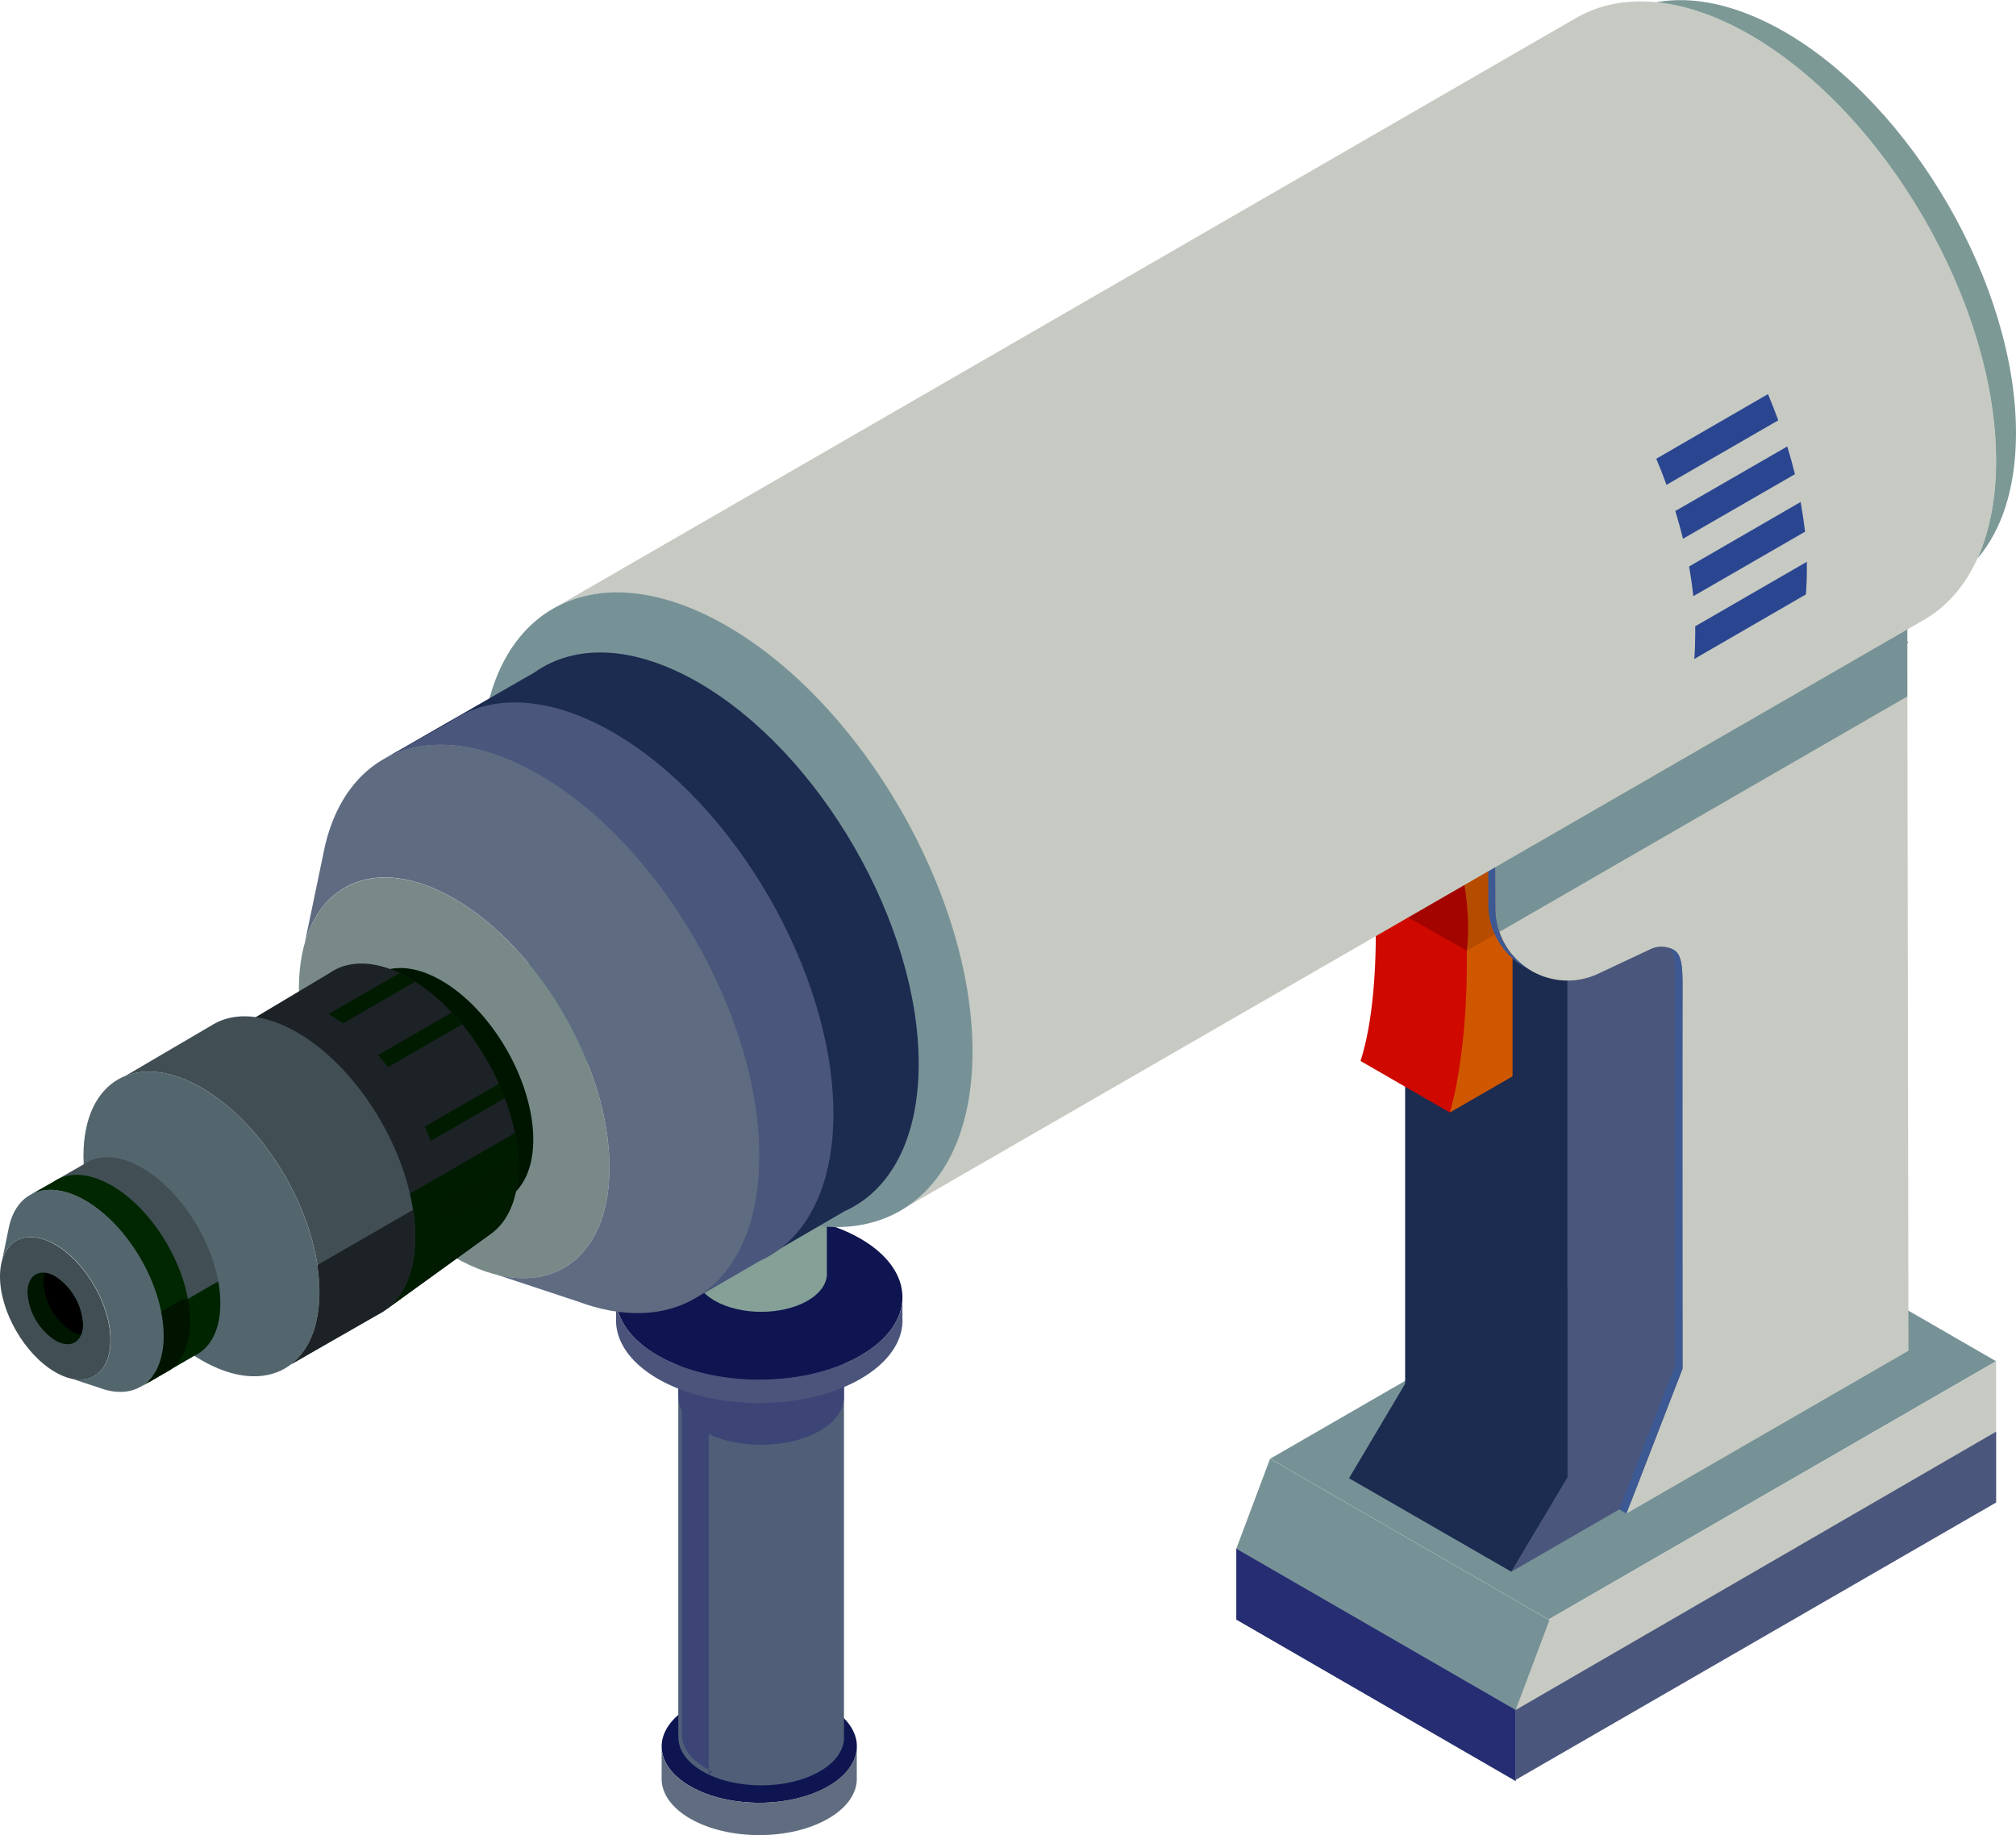 <svg xmlns="http://www.w3.org/2000/svg" viewBox="0 0 452.69 412.18"><defs><style>.cls-1{fill:#769297;}.cls-2{fill:#4b567c;}.cls-3{fill:#1c2b50;}.cls-4{fill:#0e1550;}.cls-5{fill:#606d80;}.cls-6{fill:#505f77;}.cls-7{fill:#3d4577;}.cls-8{fill:#4b557b;}.cls-9{fill:#84a097;}.cls-10{fill:#cf5700;}.cls-11{fill:#b64c00;}.cls-12{fill:#cf0900;}.cls-13{fill:#a30400;}.cls-14{fill:#c7cac2;}.cls-15{fill:#769296;}.cls-16{fill:#3d5993;}.cls-17{fill:#262d72;}.cls-18{fill:#788988;}.cls-19{fill:#5e6b81;}.cls-20{fill:#7d9996;}.cls-21{fill:#2a4691;}.cls-22{fill:#001500;}.cls-23{fill:#54666d;}.cls-24{fill:#414f55;}.cls-25{fill:#002400;}.cls-26{fill:#012700;}.cls-27{fill:#001400;}.cls-28{fill:#001600;}.cls-29{fill:#1c2225;}.cls-30{fill:#001c00;}.cls-31{fill:#001b00;}</style></defs><title>Asset 9</title><g id="Layer_2" data-name="Layer 2"><g id="Layer_1-2" data-name="Layer 1"><path class="cls-1" d="M385.69,269.63l-100.49,58,62.53,36.1,100.49-58Z"/><path class="cls-2" d="M396.18,163,352,188.49V331.82L339.37,353l56.81-32.8Z"/><path class="cls-3" d="M428.52,144.29l-36.44-21-76.56,44.2V310.78L302.92,332l36.45,21L352,331.82V188.49Z"/><path class="cls-4" d="M155,401.19c8.56,4.94,22.46,4.94,31,0s8.56-13,0-17.92-22.46-4.94-31,0S146.4,396.24,155,401.19Z"/><path class="cls-5" d="M192.4,391.74Zm-43.83,1h0v6.39c0,.23,0,.45,0,.68h0c.13,3.14,2.27,6.25,6.41,8.64,8.56,4.94,22.46,4.94,31,0,4.09-2.36,6.22-5.42,6.41-8.51h0c0-.29,0-.59,0-.88v-6.36c-.2,3.08-2.34,6.12-6.41,8.48-8.56,4.94-22.46,4.94-31,0C150.92,398.85,148.79,395.82,148.57,392.76Z"/><path class="cls-6" d="M152.35,390c-.12,2.83,1.7,5.69,5.43,7.84,7.26,4.19,19,4.19,26.3,0,3.83-2.21,5.64-5.15,5.43-8.05V388c0-.19,0-88.33,0-88.52h0c-.12-2.67-1.93-5.31-5.45-7.34-7.26-4.19-19-4.19-26.31,0-3.47,2-5.28,4.6-5.44,7.23,0,0,0,88.45,0,88.7v2.22l0-.28Z"/><path class="cls-7" d="M152.35,313.52c-.12,2.83,1.7,5.68,5.43,7.84,7.26,4.19,19,4.19,26.3,0,3.83-2.21,5.64-5.15,5.43-8.05V311.5c0-.19,0-11.87,0-12.06h0c-.11-2.66-1.92-5.3-5.44-7.33-7.26-4.19-19-4.19-26.32,0-3.46,2-5.28,4.6-5.43,7.23,0,0,0,12,0,12.25v2.22l0-.28Z"/><path class="cls-7" d="M159.16,398.54V291.37l-.27.13,0,0,0,0,0,0,0,0-.05,0-.48.25-.05,0,0,0,0,0-.05,0,0,0-.05,0,0,0,0,0,0,0,0,0-.09,0h0l-.64.39-.06,0,0,0-.29.2,0,0-.56.42h0l0,0,0,0-.49.4a5.82,5.82,0,0,0-.45.4l0,0-.09.08c-.15.15-.3.3-.43.45l0,0,0,0,0,0c-.18.2-.35.41-.5.61h0v0a7.93,7.93,0,0,0-1,1.75v0a6.42,6.42,0,0,0-.51,2.16s0,38.72,0,72.72c0,9.43,0,15.91,0,16v2.22l0-.28c-.12,2.84,1.7,5.69,5.43,7.85q.67.38,1.38.72Z"/><path class="cls-4" d="M147.73,304.47c12.56,7.24,32.94,7.24,45.5,0s12.55-19,0-26.27-32.94-7.25-45.5,0S135.18,297.22,147.73,304.47Z"/><path class="cls-8" d="M202.62,290.62Zm-64.28,1.48h0V296a8.17,8.17,0,0,0,0,1h0c.19,4.6,3.33,9.17,9.4,12.68,12.56,7.25,32.94,7.25,45.5,0,6-3.46,9.13-8,9.4-12.49h0a11.26,11.26,0,0,0,0-1.3V292c-.29,4.52-3.42,9-9.39,12.43-12.56,7.25-32.94,7.25-45.5,0C141.8,301,138.67,296.6,138.34,292.1Z"/><path class="cls-9" d="M156.18,285.91c-.09,2.25,1.35,4.51,4.31,6.22,5.76,3.33,15.11,3.33,20.87,0,3-1.75,4.48-4.09,4.31-6.39v-1.43c0-.15,0-19.38,0-19.53h0c-.09-2.11-1.53-4.21-4.31-5.82-5.77-3.33-15.13-3.33-20.89,0-2.75,1.59-4.19,3.65-4.31,5.73,0,0,0,19.48,0,19.68v1.76c0-.07,0-.14,0-.22Z"/><path class="cls-10" d="M339.64,176.67l-14.08,8.13v65.06l14.08-8.12Z"/><path class="cls-11" d="M339.64,176.67l-14.08,8.13v30.92l14.08-8.13Z"/><path class="cls-12" d="M325.57,249.87c4.91-17.19,5.28-50.05,0-65.07l14.08-8.12L319.59,165.1l-14.08,8.13c3.42,15.34,5.6,47.62,0,65.06l20.06,11.58Z"/><path class="cls-13" d="M329.37,213.52c1.08-8.71-.85-18.42-3.81-28.72l14.08-8.13L319.59,165.1l-14.08,8.12c3.68,9.77,6.3,19.47,3.61,28.84Z"/><path class="cls-14" d="M428.23,124.87,335.69,178.3l.12,25.44a16.19,16.19,0,0,0,23.09,14.94l11.76-5.53a5.63,5.63,0,0,1,5.16.18c1.59.88,2,3.13,2,7.74-.06,23.77,0,86.33,0,86.33l-12.6,32.53,63.32-36.56-.29-178.5Z"/><path class="cls-15" d="M428.28,156.42l0-31.55L335.69,178.3l.12,25.44a16,16,0,0,0,.88,5.56Z"/><path class="cls-16" d="M374.87,212.9c1.05,1.13,1.33,3.33,1.32,7.24-.05,23.77,0,86.34,0,86.34L363.6,339l1.6.93,12.6-32.53s-.06-62.56,0-86.33c0-4.61-.38-6.86-2-7.74A5.13,5.13,0,0,0,374.87,212.9Zm53.36-88-1.6-.92-92.54,53.42.11,25.45a16.22,16.22,0,0,0,7.4,13.88,16.5,16.5,0,0,0,1.52.87,16.19,16.19,0,0,1-7.31-13.83l-.11-25.44,92.53-53.43Z"/><path class="cls-14" d="M448.22,305.73l-100.5,58-62.52-36.1-7.58,20.19v15.9l62.52,36.1,108.08-62.39Z"/><path class="cls-1" d="M340.34,400V384.05l7.58-20.19L285.2,327.65l-7.58,20.19v15.9Z"/><path class="cls-17" d="M340.34,400V384.05l-62.72-36.21v15.9Z"/><path class="cls-2" d="M340.34,400V384.05l107.88-62.51v15.91l-108.07,62.4Z"/><path class="cls-14" d="M125.22,136.11h0L353.53,4.25l.89-.5h0C364.38-1.75,378-.82,393,7.85c30.47,17.59,55.21,60.44,55.21,95.63,0,17.49-6.11,29.81-16,35.63l-.31.18L203.66,271h0c9.06-6.13,14.6-18.09,14.6-34.74,0-35.18-24.74-78-55.21-95.63C148.42,132.17,135.11,131.07,125.22,136.11Z"/><path class="cls-1" d="M163.17,140.55c30.47,17.59,55.21,60.44,55.21,95.63s-24.74,49.47-55.21,31.88S108,207.61,108,172.43,132.69,123,163.17,140.55Z"/><path class="cls-3" d="M86.64,170.22h0L120.06,151c9.06-6.4,22.18-6.14,36.78,2.29,27.29,15.76,49.45,54.13,49.45,85.64,0,17-6.45,28.55-16.67,33.11l-33.23,19.33h0c8.72-5.27,14.09-16.25,14.09-31.76,0-31.52-22.16-69.89-49.45-85.65-13.36-7.71-25.48-8.58-34.39-3.76Z"/><path class="cls-2" d="M86.64,170.22h0l14.28-8c9-6.4,22.18-6.14,36.77,2.28,27.29,15.76,49.45,54.14,49.45,85.65,0,17-6.45,28.54-16.66,33.11l-14.09,8.17h0c8.72-5.27,14.09-16.25,14.09-31.76,0-31.52-22.16-69.89-49.45-85.65-13.35-7.71-25.48-8.58-34.39-3.76Z"/><path class="cls-18" d="M102,201.83c19.24,11.1,34.86,38.16,34.86,60.37S121.22,293.43,102,282.33,67.12,244.17,67.12,222,82.74,190.72,102,201.83Z"/><path class="cls-19" d="M68.47,211.62h0L73,189.85c5.25-22,24.78-29.3,48.06-15.87,27.28,15.76,49.44,54.13,49.44,85.65,0,26.73-15.94,40-37.44,33.78h0c-1.08-.32-2.17-.68-3.28-1.09l-18.12-6h0c14.55,3.57,25.2-5.78,25.2-24.13,0-22.21-15.62-49.27-34.85-60.37-15.91-9.19-29.34-4.62-33.52,9.79Z"/><path class="cls-20" d="M371.92.5C380.16-1,390,1,400.64,7.1c28.73,16.58,52.05,57,52.05,90.15,0,12.25-3.18,21.82-8.64,28.17,2.68-6,4.17-13.32,4.17-21.94,0-35.19-24.74-78-55.21-95.63C385.54,3.54,378.42,1.14,371.92.5Z"/><path class="cls-21" d="M405.73,126.17q0,.92,0,1.83c0,1.89-.08,3.73-.22,5.5L380.45,148c.14-1.78.21-3.61.21-5.5,0-.61,0-1.22,0-1.84Zm-1.4-13.43c.4,2.24.72,4.47,1,6.67l-25.1,14.49q-.35-3.32-.95-6.67Zm-3-12.47c.63,2.08,1.21,4.15,1.72,6.23L377.91,121c-.51-2.08-1.08-4.15-1.72-6.23ZM397,88.51c.82,1.95,1.59,3.92,2.31,5.89l-25.1,14.49q-1.07-3-2.3-5.86v0Z"/><path class="cls-22" d="M85,218.54c3.69-1.88,8.66-1.47,14.12,1.69,11.38,6.57,20.62,22.57,20.62,35.71,0,6.08-2,10.49-5.23,12.82h0l-19.76,14.3L66.35,229.7l17.51-10.47a9,9,0,0,1,1.15-.69Z"/><path class="cls-23" d="M45.24,244.29c14.63,8.44,26.5,29,26.5,45.9s-11.87,23.75-26.5,15.3-26.5-29-26.5-45.9S30.61,235.84,45.24,244.29Z"/><path class="cls-24" d="M6.94,268.3h0l11.88-6.82c3.22-2.28,7.89-2.19,13.08.81,9.71,5.6,17.58,19.25,17.58,30.45,0,6.05-2.29,10.15-5.92,11.78l-11.82,6.87h0c3.1-1.87,5-5.78,5-11.3,0-11.2-7.88-24.85-17.58-30.45-4.75-2.74-9.06-3.05-12.23-1.34Z"/><path class="cls-25" d="M49,287.79a27.34,27.34,0,0,1,.47,4.95c0,6.05-2.29,10.15-5.92,11.78l-10.17,5.92v-.35c2.11-2.13,3.36-5.54,3.36-10a27.34,27.34,0,0,0-.47-4.95Z"/><path class="cls-26" d="M6.94,268.3h0L12,265.44c3.23-2.27,7.89-2.18,13.08.82,9.71,5.6,17.59,19.24,17.59,30.45,0,6-2.3,10.15-5.93,11.77l-5,2.91h0c3.1-1.87,5-5.78,5-11.3,0-11.2-7.88-24.85-17.58-30.45-4.75-2.74-9.06-3.05-12.23-1.34Z"/><path class="cls-27" d="M42.2,291.73a27.66,27.66,0,0,1,.47,5c0,5.18-1.68,8.94-4.45,10.93l-1.42.82,0,0-3.36,1.95v-.34l.24-.25,0,0,0,0c.05-.07.11-.13.17-.2l0,0,.06-.07,0-.06.06-.07,0-.07.06-.08,0-.07.06-.07,0-.07,0,0,0,0,0-.07.06-.07,0-.06,0-.06,0,0,0,0,0-.06,0-.07,0-.06,0-.07v0l0,0,0-.05v0l0-.05L35,308v0l.07-.12,0-.07,0-.08.06-.12v0l.06-.13,0-.08,0,0v0l.06-.12,0-.07,0-.09s0-.08,0-.13l0,0a.61.61,0,0,1,0-.12l0-.09,0,0v0a1.12,1.12,0,0,1,0-.13v0s0-.08,0-.13l0-.09,0-.05v0s0-.09,0-.13l0-.08,0-.09h0l0-.13v0a.57.57,0,0,0,0-.14l0-.09,0-.06v0a1,1,0,0,1,0-.14l0-.08,0-.1a.57.57,0,0,1,0-.14v0a1,1,0,0,0,0-.14l0-.1,0-.07v0a.83.83,0,0,0,0-.15v0l0-.15,0-.11V304l0-.16v-.09l0-.1,0-.16v0l0-.16,0-.11v-.09a1,1,0,0,0,0-.17v-.08l0-.12c0-.06,0-.11,0-.17v0c0-.05,0-.1,0-.16v-.21c0-.06,0-.11,0-.17v0c0-.06,0-.12,0-.18v-.21a.91.91,0,0,1,0-.17v-.84a1.09,1.09,0,0,0,0-.18v-2.21a.76.76,0,0,1,0-.15v-.13l0-.13v-.37c-.08-.73-.19-1.46-.32-2.19l5.92-3.41Z"/><path class="cls-24" d="M12.4,279.54c6.84,3.95,12.39,13.57,12.39,21.47s-5.55,11.11-12.39,7.16S0,294.6,0,286.7,5.55,275.59,12.4,279.54Z"/><path class="cls-28" d="M12.4,286.68a13.75,13.75,0,0,1,6.22,10.77c0,4-2.79,5.57-6.22,3.59a13.73,13.73,0,0,1-6.22-10.77C6.18,286.3,9,284.69,12.4,286.68Z"/><path d="M10.2,285.87a6.11,6.11,0,0,1,2.19.8,13.78,13.78,0,0,1,6.22,10.78,6.11,6.11,0,0,1-.4,2.3,6.15,6.15,0,0,1-2.19-.81A13.76,13.76,0,0,1,9.8,288.17,6.11,6.11,0,0,1,10.2,285.87Z"/><path class="cls-29" d="M75.33,217.74c4.36-2.22,10.23-1.73,16.69,2,13.45,7.77,24.37,26.69,24.37,42.22,0,7.19-2.34,12.4-6.18,15.16h0L86.85,294,53.27,230.93,74,218.55a11.74,11.74,0,0,1,1.37-.81Z"/><path class="cls-30" d="M115.63,254.49a38.65,38.65,0,0,1,.77,7.46c0,7.19-2.34,12.4-6.19,15.16h0L86.85,294l-9.33-17.52,38.11-22Z"/><path class="cls-24" d="M28.18,241.63h0L48,230c4.79-2.75,11.41-2.35,18.71,1.86,14.63,8.45,26.5,29,26.5,45.91,0,8.82-3.24,14.9-8.42,17.5L65.37,306.42h0c4-3.06,6.38-8.63,6.38-16.23,0-16.89-11.87-37.45-26.5-45.9-6.49-3.75-12.45-4.48-17.06-2.66Z"/><path class="cls-31" d="M116.36,260.55q0,.7,0,1.41c0,.9,0,1.77-.1,2.61l-16,9.21v-.09a37,37,0,0,0-.19-3.77Zm-4.31-17.14q.7,1.59,1.32,3.21l-16.64,9.61c-.42-1.07-.87-2.14-1.36-3.19Zm-10.58-16c.8.84,1.57,1.72,2.32,2.63l-16.64,9.61c-.73-.92-1.49-1.81-2.26-2.67Zm-11.76-8.87c.76.36,1.53.76,2.31,1.21.4.23.81.48,1.2.73L77,229.84c-1-.74-2.1-1.43-3.17-2.05l-.08,0Z"/><path class="cls-23" d="M.48,283h0l1.6-7.75c1.87-7.81,8.81-10.42,17.09-5.64,9.7,5.6,17.58,19.25,17.58,30.46,0,9.5-5.67,14.22-13.31,12h0c-.38-.11-.77-.24-1.16-.39l-6.45-2.13h0c5.18,1.27,9-2,9-8.58,0-7.9-5.56-17.52-12.4-21.47C6.74,276.28,2,277.9.48,283Z"/><path class="cls-29" d="M92.78,271.7a40.84,40.84,0,0,1,.47,6.07c0,8.82-3.24,14.91-8.42,17.5L65.37,306.41c4-3.06,6.37-8.62,6.37-16.22a40.84,40.84,0,0,0-.47-6.07Z"/></g></g></svg>